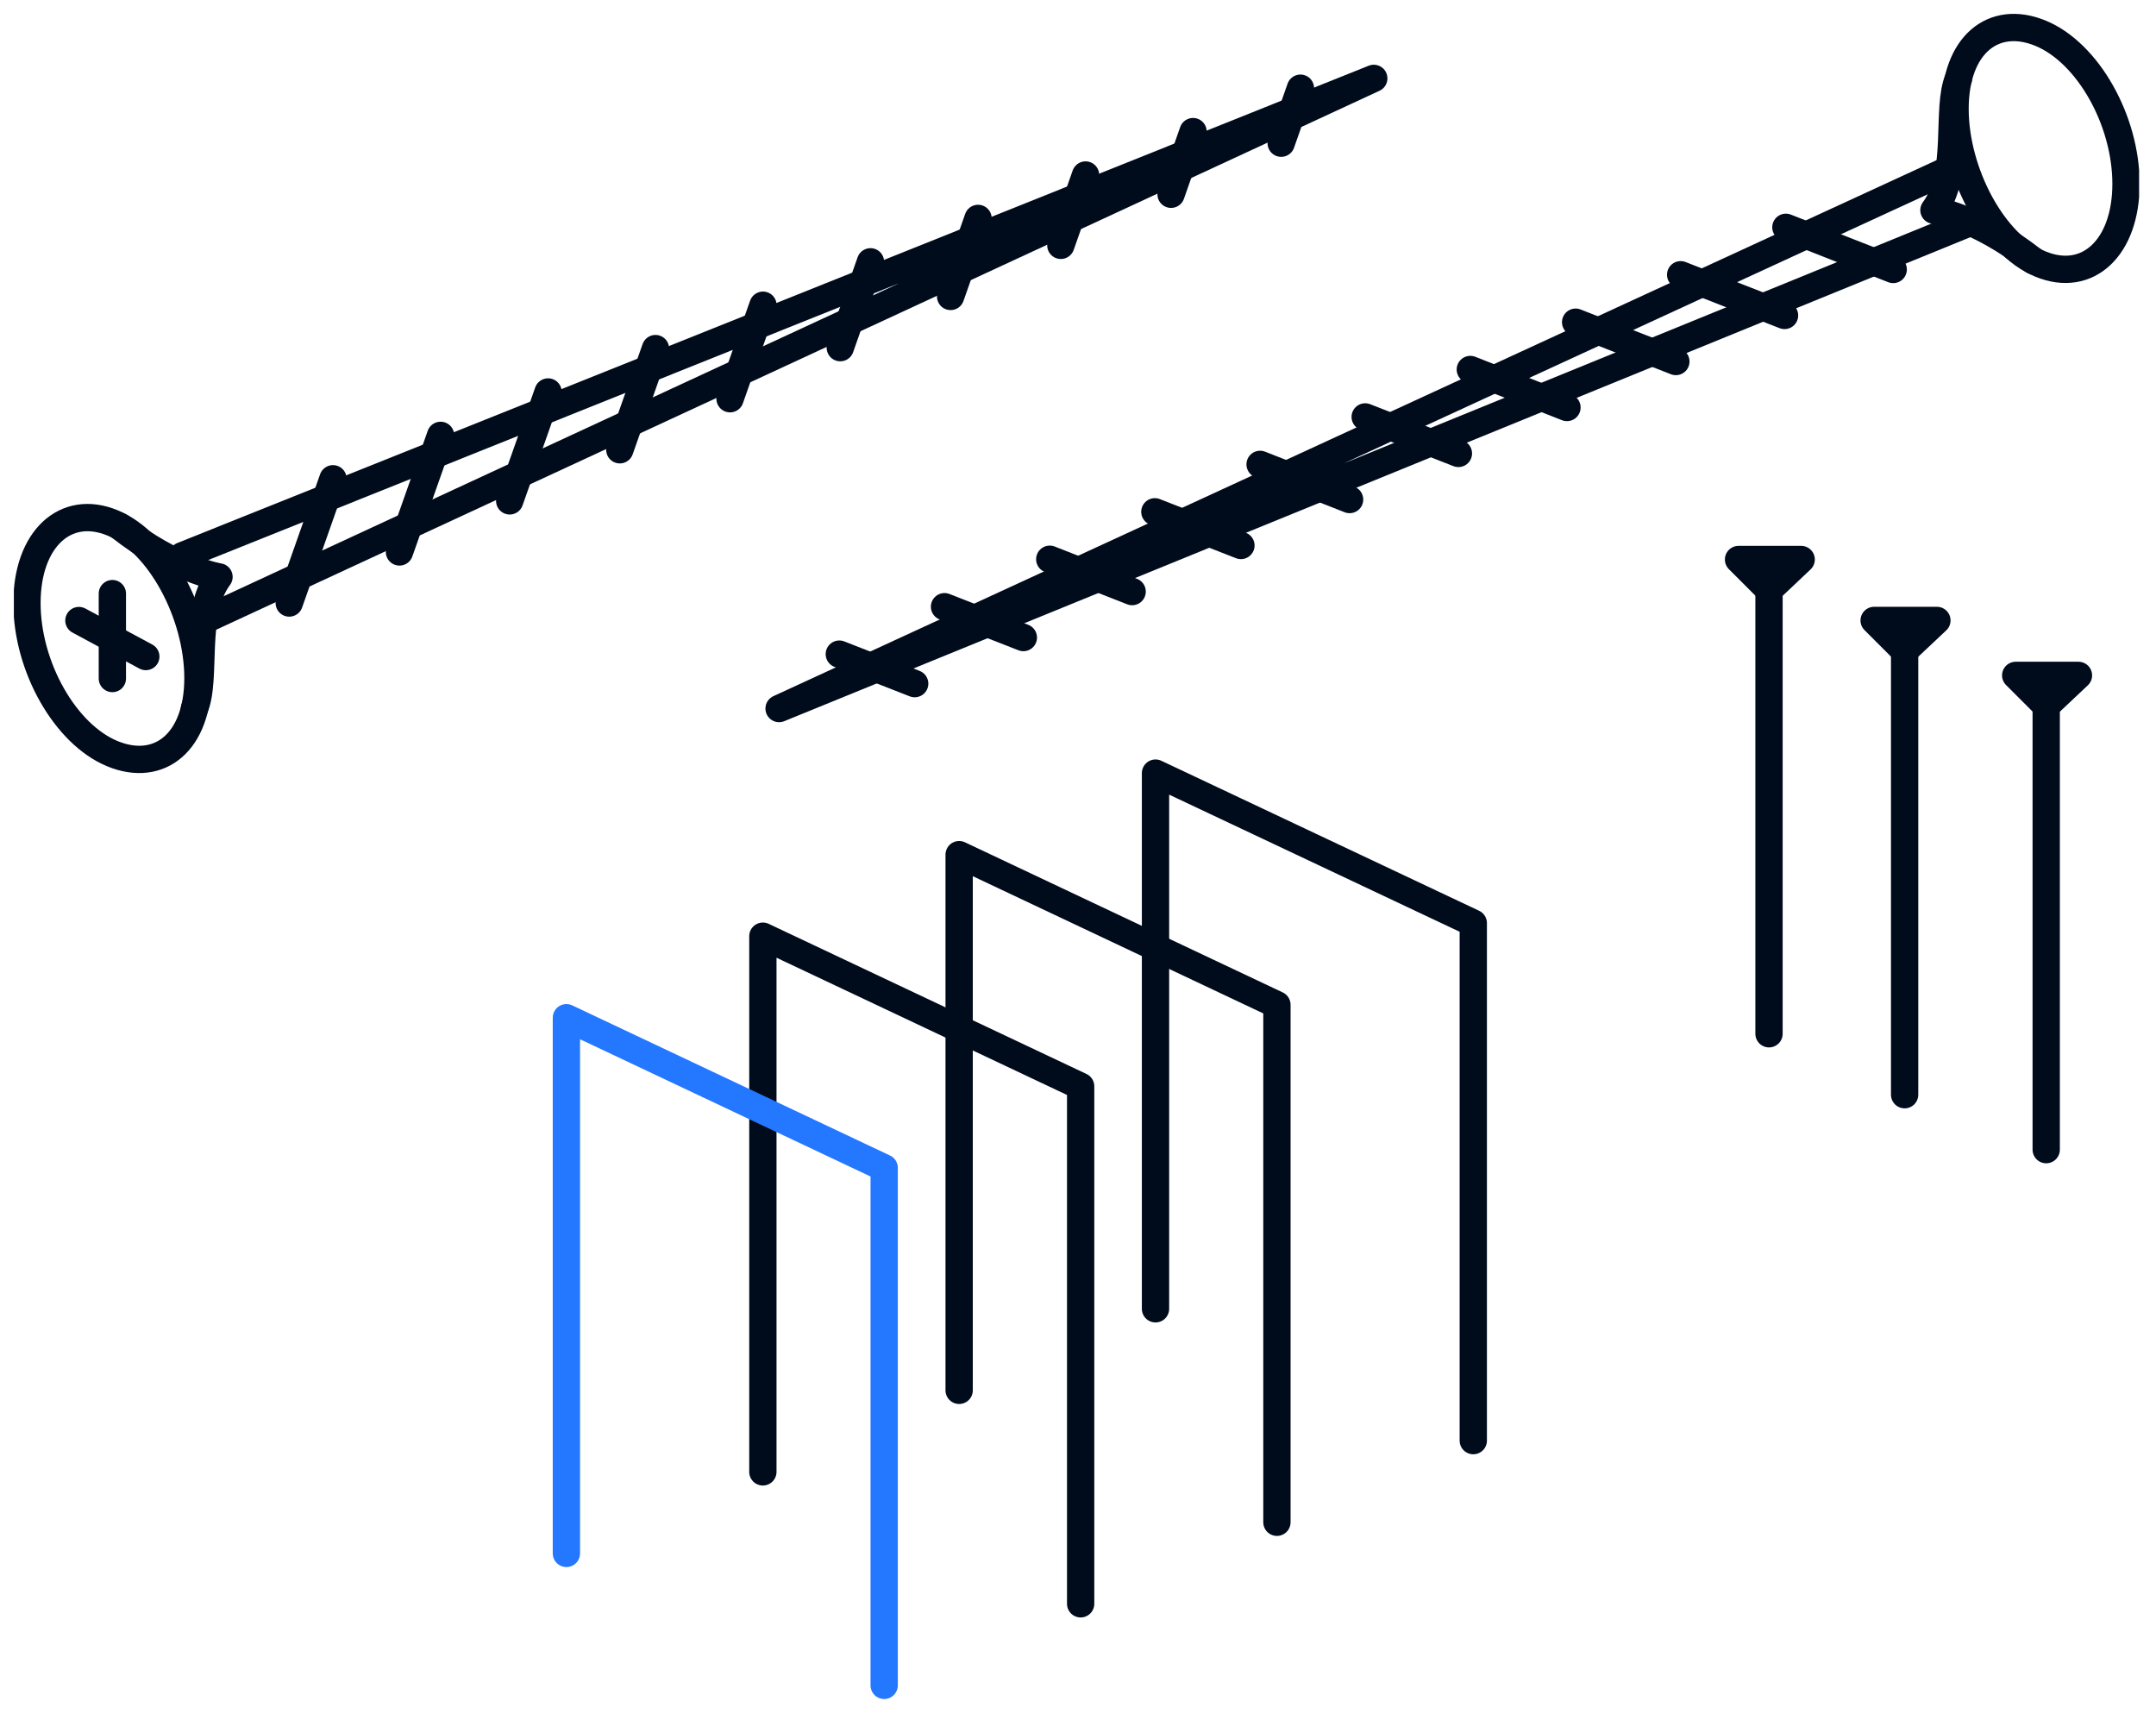 <svg width="79" height="63" viewBox="0 0 79 63" fill="none" xmlns="http://www.w3.org/2000/svg">
<g id="Layer_1" clip-path="url(#clip0_4647_39317)">
<path id="Vector" d="M27.953 53.921V34.296L39.597 39.796V58.754" stroke="#000B1C" stroke-linecap="round" stroke-linejoin="round"/>
<path id="Vector_2" d="M35.145 50.934V31.309L46.789 36.809V55.767" stroke="#000B1C" stroke-linecap="round" stroke-linejoin="round"/>
<path id="Vector_3" d="M42.34 47.947V28.322L53.984 33.817V52.776" stroke="#000B1C" stroke-linecap="round" stroke-linejoin="round"/>
<path id="Vector_4" d="M20.754 56.908V37.283L32.398 42.783V61.742" stroke="#2478FF" stroke-linecap="round" stroke-linejoin="round"/>
<path id="Vector_5" d="M71.413 6.209L28.547 25.957L72.21 8.144" stroke="#000B1C" stroke-linecap="round" stroke-linejoin="round"/>
<g id="Group">
<path id="Vector_6" d="M30.754 23.963L33.516 25.044" stroke="#000B1C" stroke-linecap="round" stroke-linejoin="round"/>
<path id="Vector_7" d="M34.609 22.226L37.498 23.356" stroke="#000B1C" stroke-linecap="round" stroke-linejoin="round"/>
<path id="Vector_8" d="M38.465 20.487L41.484 21.672" stroke="#000B1C" stroke-linecap="round" stroke-linejoin="round"/>
<path id="Vector_9" d="M42.316 18.749L45.47 19.983" stroke="#000B1C" stroke-linecap="round" stroke-linejoin="round"/>
<path id="Vector_10" d="M46.172 17.012L49.452 18.3" stroke="#000B1C" stroke-linecap="round" stroke-linejoin="round"/>
<path id="Vector_11" d="M50.023 15.273L53.439 16.611" stroke="#000B1C" stroke-linecap="round" stroke-linejoin="round"/>
<path id="Vector_12" d="M53.875 13.536L57.417 14.928" stroke="#000B1C" stroke-linecap="round" stroke-linejoin="round"/>
<path id="Vector_13" d="M57.734 11.803L61.407 13.244" stroke="#000B1C" stroke-linecap="round" stroke-linejoin="round"/>
<path id="Vector_14" d="M61.582 10.065L65.389 11.556" stroke="#000B1C" stroke-linecap="round" stroke-linejoin="round"/>
<path id="Vector_15" d="M65.438 8.327L69.371 9.872" stroke="#000B1C" stroke-linecap="round" stroke-linejoin="round"/>
</g>
<g id="Group_2">
<path id="Vector_16" d="M64.82 37.871V21.702" stroke="#000B1C" stroke-linecap="round" stroke-linejoin="round"/>
<path id="Vector_17" d="M64.818 20.497H65.999L64.818 21.613L63.703 20.497H64.818Z" stroke="#000B1C" stroke-linecap="round" stroke-linejoin="round"/>
</g>
<g id="Group_3">
<path id="Vector_18" d="M69.789 40.103V23.934" stroke="#000B1C" stroke-linecap="round" stroke-linejoin="round"/>
<path id="Vector_19" d="M69.787 22.729H70.972L69.787 23.844L68.672 22.729H69.787Z" stroke="#000B1C" stroke-linecap="round" stroke-linejoin="round"/>
</g>
<g id="Group_4">
<path id="Vector_20" d="M74.977 42.116V25.947" stroke="#000B1C" stroke-linecap="round" stroke-linejoin="round"/>
<path id="Vector_21" d="M74.975 24.742H76.159L74.975 25.858L73.859 24.742H74.975Z" stroke="#000B1C" stroke-linecap="round" stroke-linejoin="round"/>
</g>
<path id="Vector_22" d="M71.637 3.987C71.637 6.322 73.039 8.963 74.769 9.674C76.498 10.385 77.901 9.072 77.901 6.737C77.901 4.401 76.498 1.928 74.769 1.217C73.039 0.506 71.637 1.651 71.637 3.987Z" stroke="#000B1C" stroke-linecap="round" stroke-linejoin="round"/>
<path id="Vector_23" d="M71.765 2.871C71.29 3.962 71.861 6.362 70.863 7.7C70.863 7.7 72.466 7.946 74.51 9.551" stroke="#000B1C" stroke-linecap="round" stroke-linejoin="round"/>
<path id="Vector_24" d="M6.68 20.358L50.338 2.871L7.459 22.733" stroke="#000B1C" stroke-linecap="round" stroke-linejoin="round"/>
<g id="Group_5">
<path id="Vector_25" d="M46.945 5.246L47.651 3.231" stroke="#000B1C" stroke-linecap="round" stroke-linejoin="round"/>
<path id="Vector_26" d="M42.91 7.117L43.716 4.821" stroke="#000B1C" stroke-linecap="round" stroke-linejoin="round"/>
<path id="Vector_27" d="M38.871 8.988L39.777 6.411" stroke="#000B1C" stroke-linecap="round" stroke-linejoin="round"/>
<path id="Vector_28" d="M34.832 10.86L35.838 8.001" stroke="#000B1C" stroke-linecap="round" stroke-linejoin="round"/>
<path id="Vector_29" d="M30.789 12.736L31.896 9.591" stroke="#000B1C" stroke-linecap="round" stroke-linejoin="round"/>
<path id="Vector_30" d="M26.75 14.607L27.957 11.181" stroke="#000B1C" stroke-linecap="round" stroke-linejoin="round"/>
<path id="Vector_31" d="M22.711 16.477L24.018 12.77" stroke="#000B1C" stroke-linecap="round" stroke-linejoin="round"/>
<path id="Vector_32" d="M18.676 18.349L20.083 14.359" stroke="#000B1C" stroke-linecap="round" stroke-linejoin="round"/>
<path id="Vector_33" d="M14.637 20.22L16.144 15.949" stroke="#000B1C" stroke-linecap="round" stroke-linejoin="round"/>
<path id="Vector_34" d="M10.598 22.091L12.201 17.539" stroke="#000B1C" stroke-linecap="round" stroke-linejoin="round"/>
</g>
<path id="Vector_35" d="M7.253 24.842C7.253 22.506 5.85 19.865 4.12 19.154C2.391 18.443 0.988 19.756 0.988 22.092C0.988 24.427 2.391 26.9 4.12 27.611C5.85 28.322 7.253 27.177 7.253 24.842Z" stroke="#000B1C" stroke-linecap="round" stroke-linejoin="round"/>
<path id="Vector_36" d="M7.123 25.962C7.598 24.871 7.028 22.472 8.025 21.134C8.025 21.134 6.422 20.887 4.379 19.282" stroke="#000B1C" stroke-linecap="round" stroke-linejoin="round"/>
<path id="Vector_37" d="M4.117 24.857V21.746" stroke="#000B1C" stroke-linecap="round" stroke-linejoin="round"/>
<path id="Vector_38" d="M5.343 24.052L2.891 22.733" stroke="#000B1C" stroke-linecap="round" stroke-linejoin="round"/>
</g>
<defs>
<clipPath id="clip0_4647_39317">
<rect width="77.873" height="62.055" fill="white" transform="translate(0.508 0.467)"/>
</clipPath>
</defs>
</svg>
